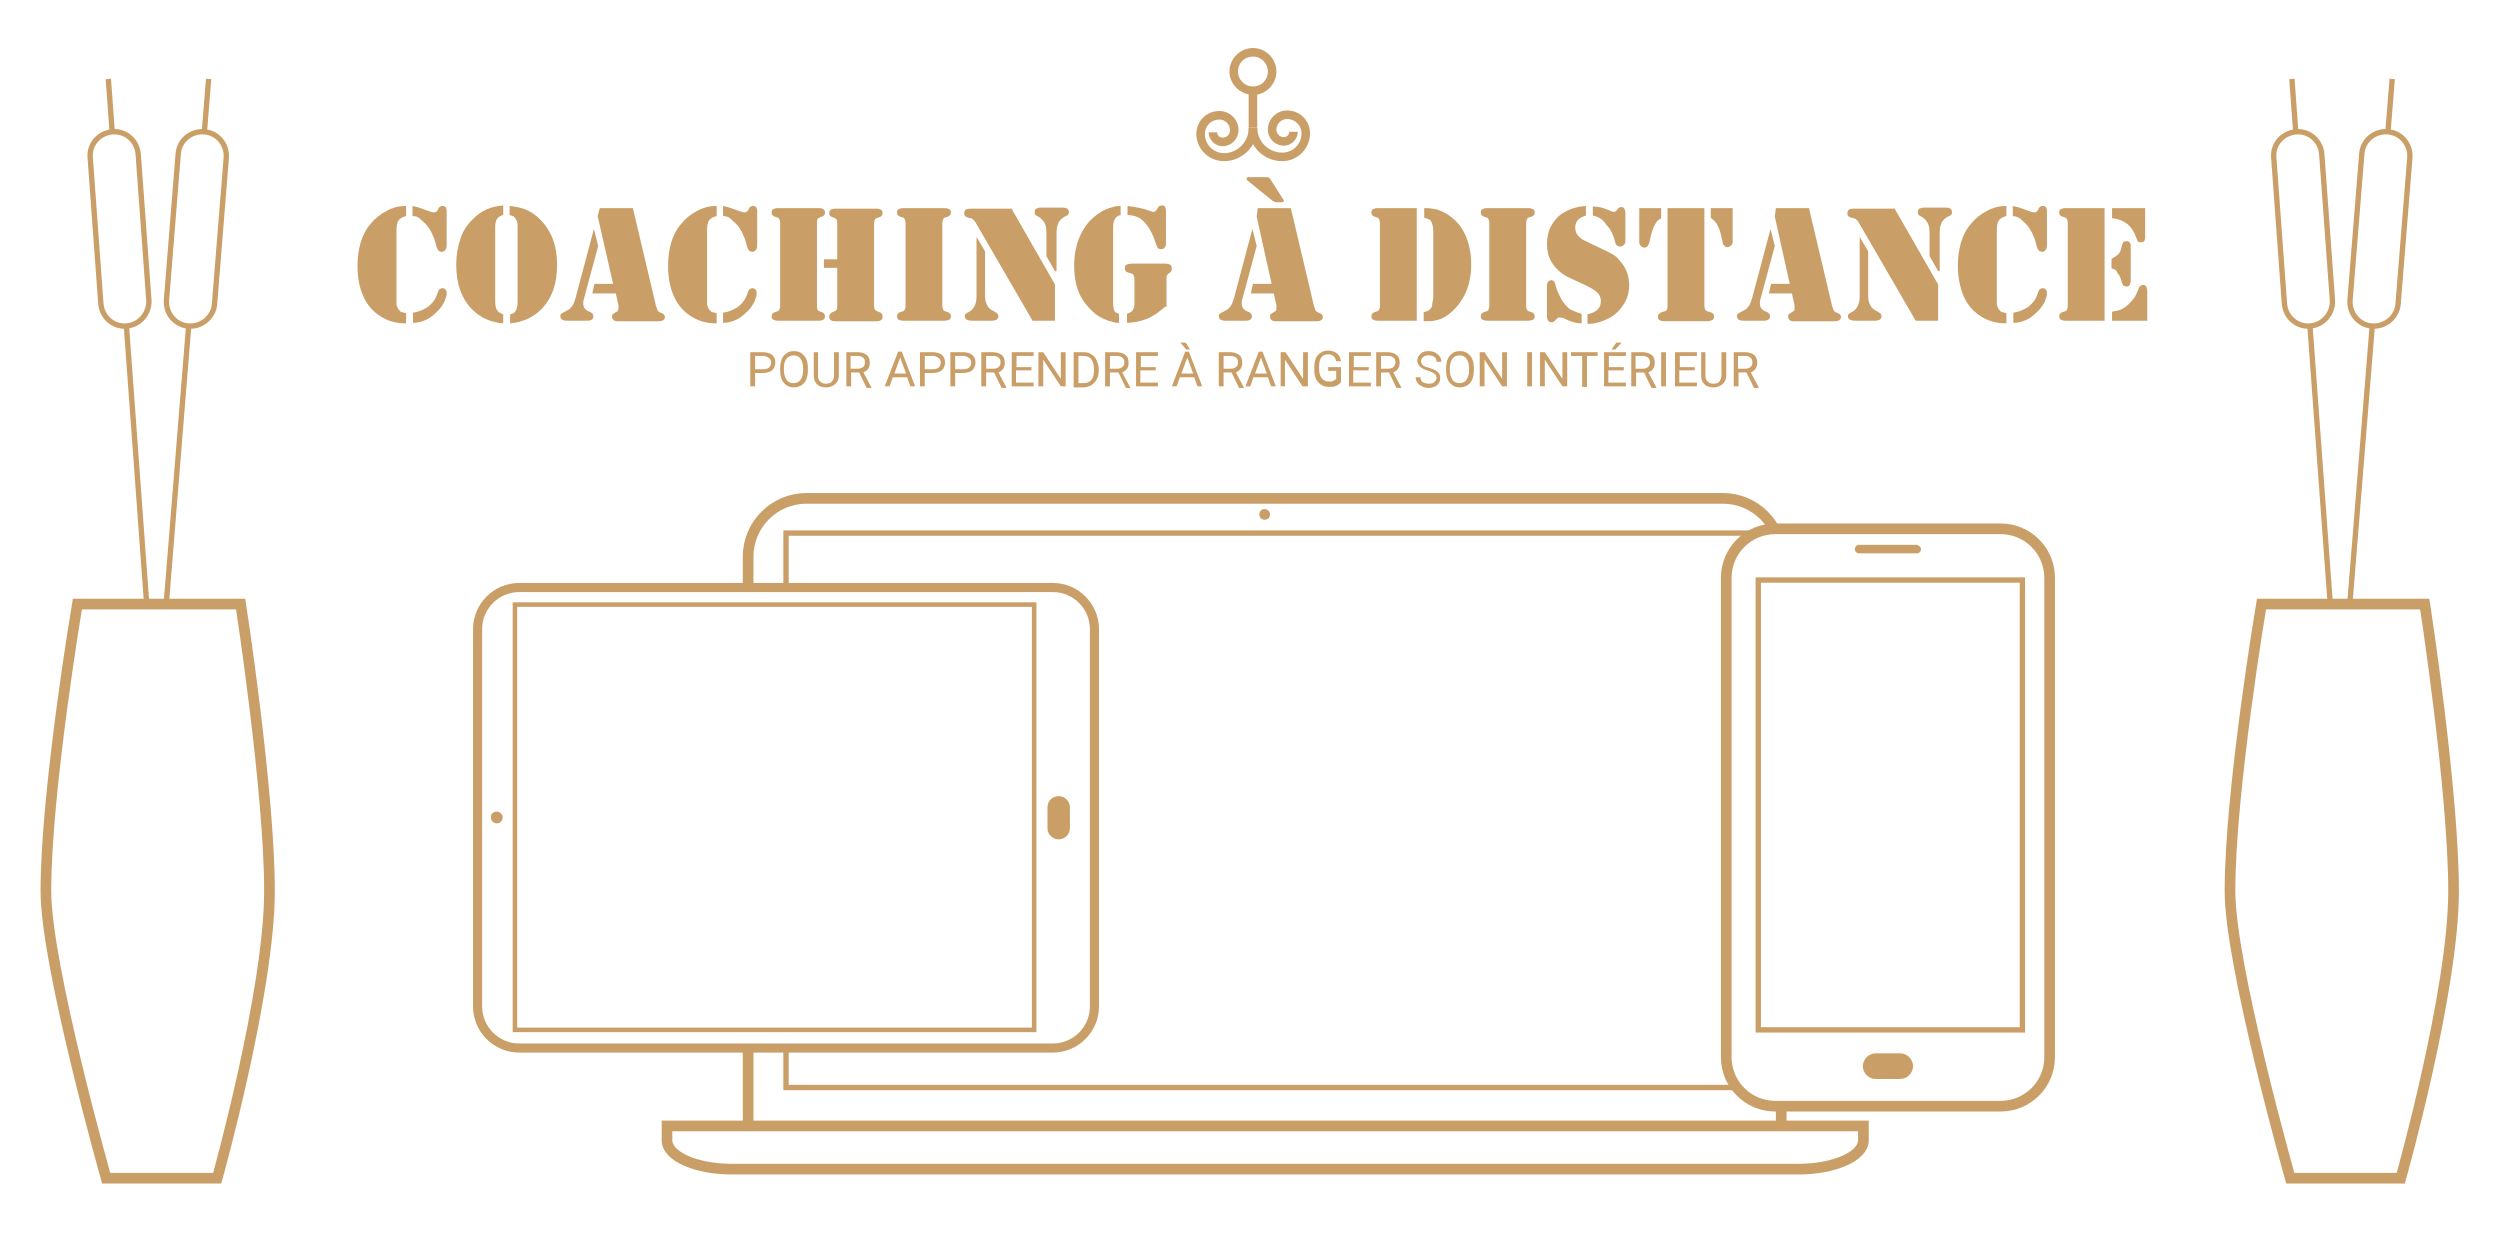 <?xml version="1.0" encoding="utf-8"?>
<!-- Generator: Adobe Illustrator 27.2.0, SVG Export Plug-In . SVG Version: 6.00 Build 0)  -->
<svg version="1.1" id="Calque_1" xmlns="http://www.w3.org/2000/svg" xmlns:xlink="http://www.w3.org/1999/xlink" x="0px" y="0px"
	 viewBox="0 0 468.5 234" style="enable-background:new 0 0 468.5 234;" xml:space="preserve">
<style type="text/css">
	.Ombre_x0020_portée{fill:none;}
	.Arrondis_x0020_2 pt{fill:#FFFFFF;stroke:#000000;stroke-miterlimit:10;}
	.Miroir_x0020_dynamique X{fill:none;}
	.Biseau_x0020_adouci{fill:url(#SVGID_1_);}
	.Crépuscule{fill:#FFFFFF;}
	.Feuillage_GS{fill:#FFDD00;}
	.Pompadour_GS{fill-rule:evenodd;clip-rule:evenodd;fill:#51AEE2;}
	.st0{fill:#CA9E67;}
	.st1{fill:none;stroke:#CA9E67;stroke-miterlimit:10;}
	.st2{fill:#FFFFFF;stroke:#CA9E67;stroke-miterlimit:10;}
	.st3{fill:#FFFFFF;stroke:#CA9E67;stroke-width:2;stroke-miterlimit:10;}
	.st4{fill:#FFFFFF;stroke:#CA9E67;stroke-width:1.705;stroke-miterlimit:10;}
	.st5{fill:#FFFFFF;stroke:#CA9E67;stroke-width:0.852;stroke-miterlimit:10;}
</style>
<linearGradient id="SVGID_1_" gradientUnits="userSpaceOnUse" x1="-189.5" y1="-182.5" x2="-188.793" y2="-181.793">
	<stop  offset="0" style="stop-color:#E6E6EB"/>
	<stop  offset="0.174" style="stop-color:#E2E2E6"/>
	<stop  offset="0.352" style="stop-color:#D5D4D8"/>
	<stop  offset="0.532" style="stop-color:#C0BFC2"/>
	<stop  offset="0.714" style="stop-color:#A4A2A4"/>
	<stop  offset="0.895" style="stop-color:#828282"/>
	<stop  offset="1" style="stop-color:#6B6E6E"/>
</linearGradient>
<g>
	<g>
		<g>
			<path class="st0" d="M141.5,69.9v2.5h-0.9V66h2.4c0.7,0,1.3,0.2,1.7,0.5c0.4,0.4,0.6,0.8,0.6,1.4c0,0.6-0.2,1.1-0.6,1.5
				c-0.4,0.3-1,0.5-1.7,0.5H141.5z M141.5,69.2h1.5c0.5,0,0.8-0.1,1.1-0.3c0.2-0.2,0.4-0.5,0.4-0.9c0-0.4-0.1-0.7-0.4-0.9
				s-0.6-0.4-1-0.4h-1.6V69.2z"/>
			<path class="st0" d="M151.4,69.4c0,0.6-0.1,1.2-0.3,1.7c-0.2,0.5-0.5,0.8-0.9,1.1c-0.4,0.2-0.8,0.4-1.4,0.4c-0.5,0-1-0.1-1.4-0.4
				c-0.4-0.3-0.7-0.6-0.9-1.1c-0.2-0.5-0.3-1-0.3-1.6V69c0-0.6,0.1-1.2,0.3-1.7c0.2-0.5,0.5-0.8,0.9-1.1c0.4-0.3,0.8-0.4,1.4-0.4
				c0.5,0,1,0.1,1.4,0.4c0.4,0.3,0.7,0.6,0.9,1.1c0.2,0.5,0.3,1,0.3,1.7V69.4z M150.5,69c0-0.8-0.2-1.4-0.5-1.8s-0.7-0.6-1.3-0.6
				c-0.5,0-1,0.2-1.3,0.6s-0.5,1-0.5,1.7v0.5c0,0.7,0.2,1.3,0.5,1.8c0.3,0.4,0.7,0.6,1.3,0.6c0.6,0,1-0.2,1.3-0.6
				c0.3-0.4,0.5-1,0.5-1.7V69z"/>
			<path class="st0" d="M157.2,66v4.4c0,0.6-0.2,1.1-0.6,1.5c-0.4,0.4-0.9,0.6-1.6,0.7l-0.2,0c-0.7,0-1.3-0.2-1.7-0.6
				c-0.4-0.4-0.6-0.9-0.6-1.6V66h0.8v4.4c0,0.5,0.1,0.8,0.4,1.1s0.6,0.4,1.1,0.4c0.5,0,0.9-0.1,1.1-0.4s0.4-0.6,0.4-1.1V66H157.2z"
				/>
			<path class="st0" d="M161,69.8h-1.5v2.6h-0.9V66h2.1c0.7,0,1.3,0.2,1.7,0.5c0.4,0.3,0.6,0.8,0.6,1.5c0,0.4-0.1,0.8-0.3,1.1
				s-0.5,0.5-0.9,0.7l1.5,2.8v0.1h-0.9L161,69.8z M159.4,69.1h1.3c0.4,0,0.8-0.1,1-0.3c0.3-0.2,0.4-0.5,0.4-0.9
				c0-0.4-0.1-0.7-0.4-0.9c-0.2-0.2-0.6-0.3-1-0.3h-1.3V69.1z"/>
			<path class="st0" d="M170,70.7h-2.7l-0.6,1.7h-0.9l2.5-6.5h0.7l2.5,6.5h-0.9L170,70.7z M167.6,70h2.2l-1.1-3L167.6,70z"/>
			<path class="st0" d="M173.3,69.9v2.5h-0.9V66h2.4c0.7,0,1.3,0.2,1.7,0.5c0.4,0.4,0.6,0.8,0.6,1.4c0,0.6-0.2,1.1-0.6,1.5
				c-0.4,0.3-1,0.5-1.7,0.5H173.3z M173.3,69.2h1.5c0.5,0,0.8-0.1,1.1-0.3c0.2-0.2,0.4-0.5,0.4-0.9c0-0.4-0.1-0.7-0.4-0.9
				s-0.6-0.4-1-0.4h-1.6V69.2z"/>
			<path class="st0" d="M179,69.9v2.5h-0.9V66h2.4c0.7,0,1.3,0.2,1.7,0.5c0.4,0.4,0.6,0.8,0.6,1.4c0,0.6-0.2,1.1-0.6,1.5
				c-0.4,0.3-1,0.5-1.7,0.5H179z M179,69.2h1.5c0.5,0,0.8-0.1,1.1-0.3c0.2-0.2,0.4-0.5,0.4-0.9c0-0.4-0.1-0.7-0.4-0.9
				s-0.6-0.4-1-0.4H179V69.2z"/>
			<path class="st0" d="M186.3,69.8h-1.5v2.6h-0.9V66h2.1c0.7,0,1.3,0.2,1.7,0.5c0.4,0.3,0.6,0.8,0.6,1.5c0,0.4-0.1,0.8-0.3,1.1
				s-0.5,0.5-0.9,0.7l1.5,2.8v0.1h-0.9L186.3,69.8z M184.8,69.1h1.3c0.4,0,0.8-0.1,1-0.3c0.3-0.2,0.4-0.5,0.4-0.9
				c0-0.4-0.1-0.7-0.4-0.9c-0.2-0.2-0.6-0.3-1-0.3h-1.3V69.1z"/>
			<path class="st0" d="M193.2,69.4h-2.8v2.3h3.3v0.7h-4.1V66h4.1v0.7h-3.2v2.1h2.8V69.4z"/>
			<path class="st0" d="M199.7,72.4h-0.9l-3.3-5v5h-0.9V66h0.9l3.3,5v-5h0.9V72.4z"/>
			<path class="st0" d="M201.2,72.4V66h1.8c0.6,0,1.1,0.1,1.5,0.4c0.4,0.2,0.8,0.6,1,1.1c0.2,0.5,0.4,1,0.4,1.6v0.4
				c0,0.6-0.1,1.1-0.4,1.6c-0.2,0.5-0.6,0.8-1,1.1c-0.4,0.2-0.9,0.4-1.5,0.4H201.2z M202.1,66.7v5.1h0.9c0.7,0,1.2-0.2,1.5-0.6
				c0.4-0.4,0.5-1,0.5-1.8V69c0-0.7-0.2-1.3-0.5-1.7c-0.3-0.4-0.8-0.6-1.5-0.6H202.1z"/>
			<path class="st0" d="M209.6,69.8H208v2.6h-0.9V66h2.1c0.7,0,1.3,0.2,1.7,0.5c0.4,0.3,0.6,0.8,0.6,1.5c0,0.4-0.1,0.8-0.3,1.1
				s-0.5,0.5-0.9,0.7l1.5,2.8v0.1H211L209.6,69.8z M208,69.1h1.3c0.4,0,0.8-0.1,1-0.3c0.3-0.2,0.4-0.5,0.4-0.9
				c0-0.4-0.1-0.7-0.4-0.9c-0.2-0.2-0.6-0.3-1-0.3H208V69.1z"/>
			<path class="st0" d="M216.5,69.4h-2.8v2.3h3.3v0.7h-4.1V66h4.1v0.7h-3.2v2.1h2.8V69.4z"/>
			<path class="st0" d="M223.8,70.7h-2.7l-0.6,1.7h-0.9l2.5-6.5h0.7l2.5,6.5h-0.9L223.8,70.7z M223,65.5l-0.7,0l-1.1-1.3h1L223,65.5
				z M221.4,70h2.2l-1.1-3L221.4,70z"/>
			<path class="st0" d="M230.8,69.8h-1.5v2.6h-0.9V66h2.1c0.7,0,1.3,0.2,1.7,0.5c0.4,0.3,0.6,0.8,0.6,1.5c0,0.4-0.1,0.8-0.3,1.1
				c-0.2,0.3-0.5,0.5-0.9,0.7l1.5,2.8v0.1h-0.9L230.8,69.8z M229.3,69.1h1.3c0.4,0,0.8-0.1,1-0.3c0.3-0.2,0.4-0.5,0.4-0.9
				c0-0.4-0.1-0.7-0.4-0.9c-0.2-0.2-0.6-0.3-1-0.3h-1.3V69.1z"/>
			<path class="st0" d="M237.6,70.7h-2.7l-0.6,1.7h-0.9l2.5-6.5h0.7l2.5,6.5h-0.9L237.6,70.7z M235.2,70h2.2l-1.1-3L235.2,70z"/>
			<path class="st0" d="M245,72.4h-0.9l-3.3-5v5H240V66h0.9l3.3,5v-5h0.9V72.4z"/>
			<path class="st0" d="M251.3,71.6c-0.2,0.3-0.5,0.5-0.9,0.7c-0.4,0.2-0.9,0.2-1.4,0.2c-0.5,0-1-0.1-1.4-0.4
				c-0.4-0.2-0.7-0.6-1-1.1c-0.2-0.5-0.3-1-0.3-1.6v-0.6c0-1,0.2-1.7,0.7-2.3c0.5-0.5,1.1-0.8,1.9-0.8c0.7,0,1.2,0.2,1.6,0.5
				c0.4,0.3,0.7,0.8,0.8,1.5h-0.9c-0.2-0.9-0.7-1.3-1.5-1.3c-0.6,0-1,0.2-1.3,0.6c-0.3,0.4-0.4,1-0.4,1.7v0.5c0,0.7,0.2,1.3,0.5,1.7
				c0.3,0.4,0.8,0.6,1.3,0.6c0.3,0,0.6,0,0.8-0.1c0.2-0.1,0.4-0.2,0.6-0.4v-1.5h-1.5v-0.7h2.4V71.6z"/>
			<path class="st0" d="M256.4,69.4h-2.8v2.3h3.3v0.7h-4.1V66h4.1v0.7h-3.2v2.1h2.8V69.4z"/>
			<path class="st0" d="M260.3,69.8h-1.5v2.6h-0.9V66h2.1c0.7,0,1.3,0.2,1.7,0.5c0.4,0.3,0.6,0.8,0.6,1.5c0,0.4-0.1,0.8-0.3,1.1
				c-0.2,0.3-0.5,0.5-0.9,0.7l1.5,2.8v0.1h-0.9L260.3,69.8z M258.8,69.1h1.3c0.4,0,0.8-0.1,1-0.3c0.2-0.2,0.4-0.5,0.4-0.9
				c0-0.4-0.1-0.7-0.4-0.9c-0.2-0.2-0.6-0.3-1-0.3h-1.3V69.1z"/>
			<path class="st0" d="M267.7,69.5c-0.7-0.2-1.3-0.5-1.6-0.8c-0.3-0.3-0.5-0.7-0.5-1.1c0-0.5,0.2-0.9,0.6-1.3s0.9-0.5,1.6-0.5
				c0.4,0,0.8,0.1,1.2,0.3c0.3,0.2,0.6,0.4,0.8,0.7s0.3,0.6,0.3,1h-0.9c0-0.4-0.1-0.7-0.4-0.9c-0.2-0.2-0.6-0.3-1.1-0.3
				c-0.4,0-0.8,0.1-1,0.3c-0.2,0.2-0.4,0.4-0.4,0.8c0,0.3,0.1,0.5,0.3,0.7c0.2,0.2,0.6,0.4,1.1,0.5c0.5,0.2,1,0.3,1.3,0.5
				c0.3,0.2,0.5,0.4,0.7,0.6c0.1,0.2,0.2,0.5,0.2,0.9c0,0.5-0.2,0.9-0.6,1.3c-0.4,0.3-1,0.5-1.6,0.5c-0.4,0-0.9-0.1-1.2-0.3
				c-0.4-0.2-0.7-0.4-0.9-0.7s-0.3-0.6-0.3-1h0.9c0,0.4,0.1,0.7,0.4,0.9s0.7,0.3,1.2,0.3c0.5,0,0.8-0.1,1-0.3s0.4-0.4,0.4-0.8
				c0-0.3-0.1-0.6-0.3-0.7C268.7,69.9,268.3,69.7,267.7,69.5z"/>
			<path class="st0" d="M276.2,69.4c0,0.6-0.1,1.2-0.3,1.7s-0.5,0.8-0.9,1.1c-0.4,0.2-0.8,0.4-1.4,0.4c-0.5,0-1-0.1-1.4-0.4
				s-0.7-0.6-0.9-1.1c-0.2-0.5-0.3-1-0.3-1.6V69c0-0.6,0.1-1.2,0.3-1.7s0.5-0.8,0.9-1.1c0.4-0.3,0.8-0.4,1.4-0.4
				c0.5,0,1,0.1,1.4,0.4s0.7,0.6,0.9,1.1s0.3,1,0.3,1.7V69.4z M275.3,69c0-0.8-0.2-1.4-0.5-1.8s-0.7-0.6-1.3-0.6
				c-0.5,0-1,0.2-1.3,0.6c-0.3,0.4-0.5,1-0.5,1.7v0.5c0,0.7,0.2,1.3,0.5,1.8c0.3,0.4,0.7,0.6,1.3,0.6c0.6,0,1-0.2,1.3-0.6
				c0.3-0.4,0.5-1,0.5-1.7V69z"/>
			<path class="st0" d="M282.4,72.4h-0.9l-3.3-5v5h-0.9V66h0.9l3.3,5v-5h0.9V72.4z"/>
			<path class="st0" d="M287.1,72.4h-0.9V66h0.9V72.4z"/>
			<path class="st0" d="M293.7,72.4h-0.9l-3.3-5v5h-0.9V66h0.9l3.3,5v-5h0.9V72.4z"/>
			<path class="st0" d="M299.5,66.7h-2.1v5.8h-0.9v-5.8h-2.1V66h5V66.7z"/>
			<path class="st0" d="M304.2,69.4h-2.8v2.3h3.3v0.7h-4.1V66h4.1v0.7h-3.2v2.1h2.8V69.4z M302.9,64.2h1l-1.2,1.3l-0.7,0L302.9,64.2
				z"/>
			<path class="st0" d="M308.1,69.8h-1.5v2.6h-0.9V66h2.1c0.7,0,1.3,0.2,1.7,0.5c0.4,0.3,0.6,0.8,0.6,1.5c0,0.4-0.1,0.8-0.3,1.1
				c-0.2,0.3-0.5,0.5-0.9,0.7l1.5,2.8v0.1h-0.9L308.1,69.8z M306.5,69.1h1.3c0.4,0,0.8-0.1,1-0.3c0.3-0.2,0.4-0.5,0.4-0.9
				c0-0.4-0.1-0.7-0.4-0.9c-0.2-0.2-0.6-0.3-1-0.3h-1.3V69.1z"/>
			<path class="st0" d="M312.2,72.4h-0.9V66h0.9V72.4z"/>
			<path class="st0" d="M317.5,69.4h-2.8v2.3h3.3v0.7h-4.1V66h4.1v0.7h-3.2v2.1h2.8V69.4z"/>
			<path class="st0" d="M323.5,66v4.4c0,0.6-0.2,1.1-0.6,1.5c-0.4,0.4-0.9,0.6-1.6,0.7l-0.2,0c-0.7,0-1.3-0.2-1.7-0.6
				c-0.4-0.4-0.6-0.9-0.6-1.6V66h0.8v4.4c0,0.5,0.1,0.8,0.4,1.1c0.3,0.3,0.6,0.4,1.1,0.4c0.5,0,0.9-0.1,1.1-0.4s0.4-0.6,0.4-1.1V66
				H323.5z"/>
			<path class="st0" d="M327.3,69.8h-1.5v2.6h-0.9V66h2.1c0.7,0,1.3,0.2,1.7,0.5c0.4,0.3,0.6,0.8,0.6,1.5c0,0.4-0.1,0.8-0.3,1.1
				c-0.2,0.3-0.5,0.5-0.9,0.7l1.5,2.8v0.1h-0.9L327.3,69.8z M325.7,69.1h1.3c0.4,0,0.8-0.1,1-0.3c0.3-0.2,0.4-0.5,0.4-0.9
				c0-0.4-0.1-0.7-0.4-0.9c-0.2-0.2-0.6-0.3-1-0.3h-1.3V69.1z"/>
		</g>
		<g>
			<path class="st0" d="M76.1,38.6v1.9c-0.6,0.1-1.1,0.4-1.4,0.8c-0.3,0.4-0.4,1.1-0.4,1.9v12.8v0.7c0,0.2,0,0.5,0.1,0.7
				c0.1,0.3,0.2,0.5,0.4,0.7c0.2,0.2,0.3,0.4,0.5,0.4s0.4,0.1,0.8,0.2v1.9c-2,0-3.7-0.5-5.2-1.6c-1.3-0.9-2.3-2.2-2.9-3.7
				c-0.7-1.6-1-3.4-1-5.5c0-1.6,0.2-3,0.6-4.4c0.4-1.3,1-2.5,1.9-3.5c0.8-1,1.8-1.8,3-2.4c1.1-0.6,2.3-0.9,3.3-0.9L76.1,38.6z
				 M77.3,40.5v-1.9c0.5,0.1,0.9,0.2,1.2,0.3c0.3,0.1,0.9,0.3,1.7,0.6c0.5,0.2,0.9,0.3,1.1,0.3c0.3,0,0.5-0.1,0.7-0.4l0.2-0.4
				c0.1-0.2,0.4-0.4,0.7-0.4c0.3,0,0.5,0.1,0.6,0.2c0.1,0.2,0.2,0.4,0.2,0.7V46c0,0.4-0.1,0.7-0.3,0.9s-0.4,0.3-0.6,0.3
				c-0.2,0-0.4-0.1-0.6-0.2c-0.1-0.2-0.3-0.4-0.4-0.8c-0.2-0.8-0.4-1.5-0.6-1.9c-0.4-1-0.9-1.8-1.5-2.4c-0.4-0.4-0.8-0.7-1.1-1
				S77.8,40.5,77.3,40.5z M77.4,60.5v-1.9c0.8-0.1,1.6-0.4,2.5-0.9c0.5-0.3,0.9-0.7,1.3-1.2c0.4-0.5,0.6-1,0.8-1.6
				c0.1-0.3,0.2-0.6,0.4-0.7s0.3-0.2,0.5-0.2c0.2,0,0.5,0.1,0.6,0.3c0.2,0.2,0.2,0.4,0.2,0.7c0,0.5-0.2,1-0.5,1.7
				c-0.4,0.7-0.8,1.3-1.4,1.8c-0.7,0.7-1.4,1.2-2.1,1.5S78.3,60.5,77.4,60.5z"/>
			<path class="st0" d="M94.2,40.3c-0.5,0.2-0.9,0.4-1.1,0.8c-0.2,0.3-0.3,0.8-0.3,1.4v13.8c0,0.9,0.1,1.5,0.4,1.9
				c0.2,0.3,0.6,0.5,1.1,0.7v1.7c-2.3-0.2-4.2-1-5.8-2.6c-2-2-3-4.8-3-8.4c0-1.8,0.3-3.4,0.8-4.9s1.3-2.7,2.4-3.7
				c0.8-0.8,1.6-1.4,2.6-1.8c0.9-0.4,1.9-0.6,3-0.7V40.3z M95.5,40.3v-1.7c1.1,0.1,2.1,0.3,3.1,0.7c0.9,0.4,1.8,1,2.6,1.8
				c2.1,2.1,3.2,4.9,3.2,8.5c0,3.6-1,6.4-3,8.4c-1.5,1.5-3.5,2.4-5.8,2.6v-1.7c0.3-0.1,0.5-0.1,0.6-0.2c0.1-0.1,0.3-0.2,0.4-0.4
				c0.3-0.4,0.4-1.1,0.4-1.9V42.4c0-0.5-0.1-1-0.3-1.3c-0.1-0.2-0.3-0.4-0.4-0.5S95.8,40.4,95.5,40.3z"/>
			<path class="st0" d="M111.3,42.9l0.8,3.2l-2.7,10c-0.1,0.3-0.1,0.6-0.1,0.8c0,0.6,0.3,1.1,0.9,1.4l0.5,0.2
				c0.3,0.2,0.5,0.4,0.5,0.8c0,0.5-0.4,0.8-1.1,0.8h-3.9c-0.4,0-0.7-0.1-0.9-0.2c-0.2-0.2-0.3-0.4-0.3-0.7c0-0.3,0.2-0.5,0.7-0.7
				c0.4-0.2,0.7-0.4,0.9-0.5c0.2-0.1,0.4-0.4,0.6-0.6c0.3-0.4,0.5-1,0.7-1.7L111.3,42.9z M112.4,39h6.2l4.3,18.2
				c0.1,0.3,0.2,0.6,0.3,0.9c0.1,0.2,0.3,0.4,0.6,0.5c0.3,0.1,0.5,0.2,0.6,0.3c0.1,0.1,0.2,0.3,0.2,0.5c0,0.5-0.4,0.8-1.2,0.8h-7.7
				c-0.3,0-0.6-0.1-0.7-0.2s-0.3-0.3-0.3-0.6c0-0.2,0-0.4,0.1-0.5s0.3-0.2,0.6-0.4c0.2-0.1,0.4-0.2,0.4-0.3c0.1-0.1,0.1-0.3,0.1-0.5
				c0-0.2,0-0.3,0-0.5l-0.5-2.2H111l0.4-1.8h3.5L112,40.5L112.4,39z"/>
			<path class="st0" d="M134.3,38.6v1.9c-0.6,0.1-1.1,0.4-1.4,0.8c-0.3,0.4-0.4,1.1-0.4,1.9v12.8v0.7c0,0.2,0,0.5,0.1,0.7
				c0.1,0.3,0.2,0.5,0.4,0.7c0.2,0.2,0.3,0.4,0.5,0.4s0.4,0.1,0.8,0.2v1.9c-2,0-3.7-0.5-5.2-1.6c-1.3-0.9-2.3-2.2-2.9-3.7
				c-0.7-1.6-1-3.4-1-5.5c0-1.6,0.2-3,0.6-4.4c0.4-1.3,1-2.5,1.9-3.5c0.8-1,1.8-1.8,3-2.4c1.1-0.6,2.3-0.9,3.3-0.9L134.3,38.6z
				 M135.5,40.5v-1.9c0.5,0.1,0.9,0.2,1.2,0.3c0.3,0.1,0.9,0.3,1.7,0.6c0.5,0.2,0.9,0.3,1.1,0.3c0.3,0,0.5-0.1,0.7-0.4l0.2-0.4
				c0.1-0.2,0.4-0.4,0.7-0.4c0.3,0,0.5,0.1,0.6,0.2c0.1,0.2,0.2,0.4,0.2,0.7V46c0,0.4-0.1,0.7-0.3,0.9s-0.4,0.3-0.6,0.3
				c-0.2,0-0.4-0.1-0.6-0.2c-0.1-0.2-0.3-0.4-0.4-0.8c-0.2-0.8-0.4-1.5-0.6-1.9c-0.4-1-0.9-1.8-1.5-2.4c-0.4-0.4-0.8-0.7-1.1-1
				S136,40.5,135.5,40.5z M135.5,60.5v-1.9c0.8-0.1,1.6-0.4,2.5-0.9c0.5-0.3,0.9-0.7,1.3-1.2c0.4-0.5,0.6-1,0.8-1.6
				c0.1-0.3,0.2-0.6,0.4-0.7s0.3-0.2,0.5-0.2c0.2,0,0.5,0.1,0.6,0.3c0.2,0.2,0.2,0.4,0.2,0.7c0,0.5-0.2,1-0.5,1.7
				c-0.4,0.7-0.8,1.3-1.4,1.8c-0.7,0.7-1.4,1.2-2.1,1.5S136.4,60.5,135.5,60.5z"/>
			<path class="st0" d="M153.1,60.1h-6.9h-0.4c-0.4,0-0.7-0.1-0.9-0.2c-0.2-0.1-0.3-0.3-0.3-0.6c0-0.4,0.2-0.7,0.6-0.8
				c0.3-0.1,0.5-0.2,0.6-0.2c0.1,0,0.1-0.1,0.2-0.2c0.1-0.2,0.2-0.4,0.2-0.8V41.8c0-0.4-0.1-0.6-0.2-0.8c-0.1-0.1-0.1-0.2-0.2-0.2
				c-0.1,0-0.3-0.1-0.6-0.2c-0.4-0.1-0.6-0.4-0.6-0.8c0-0.3,0.1-0.5,0.3-0.6c0.2-0.1,0.5-0.2,0.9-0.2h0.4h6.9h0.4
				c0.7,0,1.1,0.3,1.1,0.8c0,0.4-0.2,0.7-0.6,0.8l-0.5,0.2c-0.3,0.1-0.4,0.4-0.4,1v15.5c0,0.6,0.1,0.9,0.4,1l0.5,0.2
				c0.4,0.1,0.6,0.4,0.6,0.8c0,0.5-0.4,0.8-1.1,0.8H153.1z M154.4,48.6h2.5v-6.7c0-0.6-0.1-0.9-0.4-1l-0.5-0.2
				c-0.4-0.1-0.6-0.4-0.6-0.8c0-0.5,0.4-0.8,1.1-0.8h0.4h6.9h0.4c0.8,0,1.2,0.3,1.2,0.8c0,0.4-0.2,0.7-0.6,0.8
				c-0.3,0.1-0.5,0.2-0.6,0.2s-0.1,0.1-0.2,0.2c-0.1,0.2-0.2,0.4-0.2,0.8v15.4c0,0.6,0.2,0.9,0.5,1l0.5,0.2c0.4,0.1,0.6,0.4,0.6,0.9
				c0,0.5-0.4,0.8-1.2,0.8h-0.4h-6.9h-0.4c-0.7,0-1.1-0.3-1.1-0.8c0-0.4,0.2-0.7,0.6-0.9l0.5-0.2c0.3-0.1,0.4-0.4,0.4-1v-7.1h-2.5
				V48.6z"/>
			<path class="st0" d="M176.6,60.1h-6.9h-0.4c-0.4,0-0.7-0.1-0.9-0.2c-0.2-0.1-0.3-0.3-0.3-0.6c0-0.4,0.2-0.7,0.6-0.8
				c0.3-0.1,0.5-0.2,0.6-0.2c0.1,0,0.1-0.1,0.2-0.2c0.1-0.2,0.2-0.4,0.2-0.8V41.8c0-0.4-0.1-0.6-0.2-0.8c-0.1-0.1-0.1-0.2-0.2-0.2
				s-0.3-0.1-0.6-0.2c-0.4-0.1-0.6-0.4-0.6-0.8c0-0.3,0.1-0.5,0.3-0.6c0.2-0.1,0.5-0.2,0.9-0.2h0.4h6.9h0.4c0.4,0,0.7,0.1,0.9,0.2
				c0.2,0.1,0.3,0.3,0.3,0.6c0,0.4-0.2,0.7-0.6,0.8c-0.3,0.1-0.5,0.2-0.6,0.2s-0.1,0.1-0.2,0.2c-0.1,0.2-0.2,0.4-0.2,0.8v15.5
				c0,0.4,0.1,0.6,0.2,0.8c0.1,0.1,0.1,0.2,0.2,0.2c0.1,0,0.3,0.1,0.6,0.2c0.4,0.1,0.6,0.4,0.6,0.8c0,0.3-0.1,0.5-0.3,0.6
				c-0.2,0.1-0.5,0.2-0.9,0.2H176.6z"/>
			<path class="st0" d="M183,44.4l1.6,2.7v8.3c0,0.7,0.1,1.3,0.4,1.8c0.2,0.5,0.6,0.8,1.2,1.1l0.5,0.3c0.3,0.2,0.4,0.4,0.4,0.7
				c0,0.2-0.1,0.4-0.3,0.6c-0.2,0.1-0.5,0.2-1,0.2h-3.6c-0.9,0-1.4-0.3-1.4-0.8c0-0.2,0-0.3,0.1-0.4c0.1-0.1,0.3-0.3,0.6-0.4
				c1-0.5,1.5-1.5,1.5-3V44.4z M189.5,39l8.2,14.3v6.8h-4.2L183,42c-0.2-0.4-0.4-0.7-0.6-0.8c-0.1-0.2-0.3-0.3-0.6-0.3l-0.6-0.2
				c-0.2-0.1-0.3-0.1-0.4-0.3c-0.1-0.1-0.1-0.3-0.1-0.4c0-0.2,0-0.3,0.1-0.5c0.1-0.1,0.2-0.3,0.4-0.3c0.2-0.1,0.6-0.1,1.4-0.1H189.5
				z M197.7,50.8l-1.6-2.8v-4.3c0-0.9-0.1-1.5-0.4-2c-0.3-0.5-0.7-0.9-1.3-1.2c-0.2-0.1-0.4-0.2-0.4-0.3c-0.1-0.1-0.1-0.3-0.1-0.5
				c0-0.3,0.1-0.5,0.3-0.6c0.2-0.1,0.5-0.2,0.9-0.2h3.9c0.5,0,0.9,0.1,1,0.2c0.2,0.2,0.3,0.4,0.3,0.6c0,0.2,0,0.4-0.1,0.5
				c-0.1,0.1-0.3,0.3-0.7,0.4c-0.5,0.3-1,0.7-1.2,1.3c-0.2,0.4-0.3,1-0.3,1.7V50.8z"/>
			<path class="st0" d="M210,38.6v1.7c-0.9,0.2-1.4,0.9-1.4,2.2v14.4c0,0.6,0.1,1,0.2,1.3c0.1,0.2,0.4,0.5,0.9,0.6v1.7
				c-0.3,0-0.6,0-0.9-0.1c-0.3-0.1-0.6-0.2-1.1-0.3c-1.1-0.4-2.1-0.9-2.9-1.7c-0.9-0.8-1.6-1.7-2.2-2.7c-0.9-1.7-1.3-3.6-1.3-5.9
				c0-2.2,0.4-4.1,1.2-5.8c0.8-1.7,1.9-3,3.4-4c0.8-0.6,1.8-1,2.7-1.2C209,38.6,209.5,38.6,210,38.6z M218.3,57.5
				c-0.4,0.4-1,0.8-1.6,1.3c-0.7,0.4-1.3,0.8-1.9,1c-0.6,0.2-1.2,0.4-1.8,0.5c-0.7,0.1-1.3,0.2-1.8,0.2v-1.7
				c0.3-0.1,0.5-0.2,0.7-0.3c0.1-0.1,0.3-0.2,0.4-0.4c0.2-0.3,0.3-0.7,0.3-1.2v-4.5c0-0.4-0.1-0.7-0.2-0.9c-0.1-0.1-0.1-0.2-0.2-0.2
				c-0.1,0-0.3-0.1-0.7-0.2c-0.5-0.1-0.7-0.4-0.7-0.9c0-0.3,0.1-0.5,0.3-0.6c0.2-0.1,0.6-0.2,1-0.2h0.5h5.7c0.5,0,0.8,0.1,1,0.2
				c0.2,0.1,0.3,0.4,0.3,0.7c0,0.2,0,0.4-0.1,0.5s-0.2,0.3-0.4,0.4c-0.2,0.1-0.3,0.3-0.4,0.4c-0.1,0.1-0.1,0.4-0.1,0.7V57.5z
				 M211.3,40.3v-1.7c1.7,0.2,3.1,0.5,4.1,0.9c0.3,0.1,0.6,0.2,0.7,0.2c0.2,0,0.3,0,0.4-0.1s0.3-0.3,0.5-0.7
				c0.2-0.3,0.4-0.4,0.7-0.4c0.3,0,0.5,0.1,0.6,0.2c0.1,0.2,0.2,0.4,0.2,0.8v6c0,0.8-0.3,1.2-0.9,1.2c-0.3,0-0.5-0.1-0.6-0.2
				c-0.1-0.2-0.3-0.5-0.4-0.9c-0.2-0.6-0.4-1.2-0.8-2c-0.4-0.8-0.8-1.4-1.2-1.8c-0.4-0.5-0.9-0.9-1.4-1.1
				C212.7,40.5,212.1,40.3,211.3,40.3z"/>
			<path class="st0" d="M234.7,42.9l0.8,3.2l-2.7,10c-0.1,0.3-0.1,0.6-0.1,0.8c0,0.6,0.3,1.1,0.9,1.4l0.5,0.2
				c0.3,0.2,0.5,0.4,0.5,0.8c0,0.5-0.4,0.8-1.1,0.8h-3.9c-0.4,0-0.7-0.1-0.9-0.2c-0.2-0.2-0.3-0.4-0.3-0.7c0-0.3,0.2-0.5,0.7-0.7
				c0.4-0.2,0.7-0.4,0.9-0.5c0.2-0.1,0.4-0.4,0.6-0.6c0.3-0.4,0.5-1,0.7-1.7L234.7,42.9z M234.1,33.2h3.1c0.3,0,0.5,0,0.6,0.1
				c0.1,0.1,0.3,0.2,0.4,0.5l2.3,3.6c0.1,0.1,0.1,0.1,0.1,0.2c0,0.1,0,0.1-0.1,0.2s-0.2,0.1-0.3,0.1h-1.1c-0.1,0-0.3-0.1-0.5-0.2
				l-0.3-0.2L234,34c-0.2-0.1-0.3-0.2-0.3-0.3c-0.1-0.1-0.1-0.1-0.1-0.2c0-0.1,0.1-0.2,0.2-0.3C233.9,33.2,234,33.2,234.1,33.2z
				 M235.7,39h6.2l4.3,18.2c0.1,0.3,0.2,0.6,0.3,0.9c0.1,0.2,0.3,0.4,0.6,0.5c0.3,0.1,0.5,0.2,0.6,0.3c0.1,0.1,0.2,0.3,0.2,0.5
				c0,0.5-0.4,0.8-1.2,0.8h-7.7c-0.3,0-0.6-0.1-0.7-0.2s-0.3-0.3-0.3-0.6c0-0.2,0-0.4,0.1-0.5c0.1-0.1,0.3-0.2,0.6-0.4
				c0.2-0.1,0.4-0.2,0.4-0.3c0.1-0.1,0.1-0.3,0.1-0.5c0-0.2,0-0.3,0-0.5l-0.5-2.2h-4.3l0.4-1.8h3.5l-2.8-12.6L235.7,39z"/>
			<path class="st0" d="M265.5,39v21.1h-6.9h-0.4c-0.4,0-0.7-0.1-0.9-0.2s-0.3-0.3-0.3-0.6c0-0.4,0.2-0.7,0.6-0.8
				c0.3-0.1,0.5-0.2,0.6-0.2c0.1,0,0.1-0.1,0.2-0.2c0.1-0.2,0.2-0.4,0.2-0.8V41.8c0-0.4-0.1-0.6-0.2-0.8c-0.1-0.1-0.1-0.2-0.2-0.2
				s-0.3-0.1-0.6-0.2c-0.4-0.1-0.6-0.4-0.6-0.8c0-0.3,0.1-0.5,0.3-0.6s0.5-0.2,0.9-0.2h0.4H265.5z M268.6,55.7V43.5
				c0-0.8-0.1-1.3-0.3-1.8c-0.1-0.3-0.3-0.5-0.5-0.6c-0.2-0.1-0.5-0.2-0.9-0.3V39c0.5,0,1,0,1.4,0.1c1.3,0.1,2.6,0.7,3.8,1.7
				c1.2,0.9,2.1,2.2,2.7,3.7c0.6,1.5,0.9,3.2,0.9,5.1c0,2.1-0.4,4-1.2,5.6c-0.8,1.6-1.9,2.9-3.3,3.9c-0.7,0.5-1.4,0.8-2,0.9
				c-0.6,0.2-1.4,0.2-2.4,0.2v-1.7c0.4-0.1,0.7-0.2,0.9-0.3s0.3-0.2,0.4-0.4c0.2-0.2,0.3-0.5,0.3-0.8S268.6,56.2,268.6,55.7z"/>
			<path class="st0" d="M286,60.1h-6.9h-0.4c-0.4,0-0.7-0.1-0.9-0.2c-0.2-0.1-0.3-0.3-0.3-0.6c0-0.4,0.2-0.7,0.6-0.8
				c0.3-0.1,0.5-0.2,0.6-0.2c0.1,0,0.1-0.1,0.2-0.2c0.1-0.2,0.2-0.4,0.2-0.8V41.8c0-0.4-0.1-0.6-0.2-0.8c-0.1-0.1-0.1-0.2-0.2-0.2
				s-0.3-0.1-0.6-0.2c-0.4-0.1-0.6-0.4-0.6-0.8c0-0.3,0.1-0.5,0.3-0.6c0.2-0.1,0.5-0.2,0.9-0.2h0.4h6.9h0.4c0.4,0,0.7,0.1,0.9,0.2
				c0.2,0.1,0.3,0.3,0.3,0.6c0,0.4-0.2,0.7-0.6,0.8c-0.3,0.1-0.5,0.2-0.6,0.2s-0.1,0.1-0.2,0.2c-0.1,0.2-0.2,0.4-0.2,0.8v15.5
				c0,0.4,0.1,0.6,0.2,0.8c0.1,0.1,0.1,0.2,0.2,0.2c0.1,0,0.3,0.1,0.6,0.2c0.4,0.1,0.6,0.4,0.6,0.8c0,0.3-0.1,0.5-0.3,0.6
				c-0.2,0.1-0.5,0.2-0.9,0.2H286z"/>
			<path class="st0" d="M297.2,38.6v1.8c-0.6,0.2-1.1,0.4-1.5,0.8c-0.3,0.4-0.5,0.8-0.5,1.4c0,0.5,0.1,1,0.4,1.4
				c0.3,0.4,0.7,0.8,1.4,1.1c0.4,0.2,1.4,0.7,2.9,1.4c0.9,0.4,1.6,0.8,2.2,1.1s1,0.7,1.4,1.2c1.2,1.3,1.8,2.8,1.8,4.6
				c0,1.3-0.3,2.5-1,3.6c-0.7,1.1-1.6,2-2.7,2.6c-0.6,0.3-1.3,0.6-2,0.8c-0.7,0.2-1.4,0.3-2.1,0.3v-1.8c0.9-0.2,1.5-0.5,1.9-0.9
				c0.4-0.4,0.6-0.9,0.6-1.6c0-0.7-0.3-1.3-0.9-1.8c-0.4-0.3-1.2-0.8-2.3-1.3c-1.3-0.6-2.1-1-2.6-1.2c-0.5-0.2-0.9-0.5-1.4-0.8
				c-1.9-1.4-2.9-3.2-2.9-5.5c0-1.2,0.2-2.3,0.7-3.3c0.5-1,1.2-1.8,2-2.4C294,39.2,295.5,38.7,297.2,38.6z M296.4,58.8v1.8
				c-0.8,0-1.8-0.2-2.8-0.7c-0.4-0.2-0.6-0.3-0.8-0.3c-0.1-0.1-0.3-0.1-0.4-0.1c-0.2,0-0.4,0-0.5,0.1c-0.1,0.1-0.3,0.2-0.5,0.5
				c-0.2,0.2-0.4,0.3-0.6,0.3c-0.6,0-0.9-0.4-0.9-1.3v-5.6c0-0.3,0.1-0.5,0.2-0.7c0.2-0.2,0.4-0.3,0.6-0.3c0.2,0,0.4,0.1,0.5,0.2
				c0.1,0.1,0.2,0.4,0.3,0.7c0.2,0.9,0.6,1.7,1,2.5c0.4,0.8,1,1.4,1.6,2C294.9,58.3,295.6,58.6,296.4,58.8z M298.5,40.4v-1.7
				c0.6,0,1.2,0.1,1.6,0.2c0.5,0.1,1.1,0.4,1.9,0.7c0.2,0.1,0.4,0.1,0.5,0.1c0.2,0,0.3-0.1,0.4-0.2l0.3-0.4c0.2-0.2,0.4-0.3,0.6-0.3
				c0.3,0,0.5,0.1,0.6,0.3c0.1,0.2,0.2,0.5,0.2,1v5.1c0,0.3-0.1,0.5-0.3,0.7c-0.2,0.2-0.4,0.3-0.7,0.3c-0.2,0-0.4-0.1-0.6-0.2
				c-0.1-0.1-0.2-0.2-0.2-0.3c-0.1-0.1-0.1-0.3-0.2-0.6c-0.1-0.5-0.3-1-0.6-1.6s-0.6-1-1-1.4C300.5,41.2,299.6,40.6,298.5,40.4z"/>
			<path class="st0" d="M307.2,39h4.1v1.9c-0.5,0.3-0.9,0.6-1.1,1.1c-0.4,0.7-0.7,1.5-0.9,2.5l-0.2,0.9c-0.1,0.3-0.2,0.5-0.3,0.7
				c-0.2,0.2-0.4,0.3-0.6,0.3c-0.3,0-0.5-0.1-0.7-0.3s-0.3-0.4-0.3-0.7V39z M319.4,39v18.2c0,0.4,0.1,0.7,0.2,0.9
				c0.1,0.1,0.2,0.2,0.2,0.2s0.3,0.1,0.7,0.2c0.5,0.1,0.7,0.4,0.7,0.9c0,0.3-0.1,0.5-0.4,0.6c-0.2,0.1-0.5,0.2-1,0.2h-0.5h-6.9H312
				c-0.5,0-0.8-0.1-1-0.2s-0.3-0.3-0.3-0.6c0-0.5,0.2-0.7,0.7-0.9c0.4-0.1,0.6-0.2,0.7-0.2c0.1,0,0.1-0.1,0.2-0.2
				c0.2-0.2,0.2-0.5,0.2-0.9V39H319.4z M324.7,39v6.3c0,0.3-0.1,0.5-0.3,0.7s-0.4,0.3-0.7,0.3c-0.3,0-0.5-0.1-0.6-0.3
				c-0.2-0.2-0.3-0.4-0.3-0.7l-0.2-0.9c-0.2-1-0.5-1.8-0.9-2.5c-0.3-0.4-0.7-0.8-1.1-1.1V39H324.7z"/>
			<path class="st0" d="M331.8,42.9l0.8,3.2l-2.7,10c-0.1,0.3-0.1,0.6-0.1,0.8c0,0.6,0.3,1.1,0.9,1.4l0.5,0.2
				c0.3,0.2,0.5,0.4,0.5,0.8c0,0.5-0.4,0.8-1.1,0.8h-3.9c-0.4,0-0.7-0.1-0.9-0.2c-0.2-0.2-0.3-0.4-0.3-0.7c0-0.3,0.2-0.5,0.7-0.7
				c0.4-0.2,0.7-0.4,0.9-0.5s0.4-0.4,0.6-0.6c0.3-0.4,0.5-1,0.7-1.7L331.8,42.9z M332.8,39h6.2l4.3,18.2c0.1,0.3,0.2,0.6,0.3,0.9
				c0.1,0.2,0.3,0.4,0.6,0.5c0.3,0.1,0.5,0.2,0.6,0.3c0.1,0.1,0.2,0.3,0.2,0.5c0,0.5-0.4,0.8-1.2,0.8h-7.7c-0.3,0-0.6-0.1-0.7-0.2
				s-0.3-0.3-0.3-0.6c0-0.2,0-0.4,0.1-0.5c0.1-0.1,0.3-0.2,0.6-0.4c0.2-0.1,0.3-0.2,0.4-0.3c0.1-0.1,0.1-0.3,0.1-0.5
				c0-0.2,0-0.3,0-0.5l-0.5-2.2h-4.3l0.4-1.8h3.5l-2.8-12.6L332.8,39z"/>
			<path class="st0" d="M348.5,44.4l1.6,2.7v8.3c0,0.7,0.1,1.3,0.4,1.8c0.2,0.5,0.6,0.8,1.2,1.1l0.5,0.3c0.3,0.2,0.4,0.4,0.4,0.7
				c0,0.2-0.1,0.4-0.3,0.6c-0.2,0.1-0.5,0.2-1,0.2h-3.6c-0.9,0-1.4-0.3-1.4-0.8c0-0.2,0-0.3,0.1-0.4c0.1-0.1,0.3-0.3,0.6-0.4
				c1-0.5,1.5-1.5,1.5-3V44.4z M355,39l8.2,14.3v6.8H359L348.5,42c-0.2-0.4-0.4-0.7-0.6-0.8c-0.1-0.2-0.3-0.3-0.6-0.3l-0.6-0.2
				c-0.2-0.1-0.3-0.1-0.4-0.3c-0.1-0.1-0.1-0.3-0.1-0.4c0-0.2,0-0.3,0.1-0.5c0.1-0.1,0.2-0.3,0.4-0.3c0.2-0.1,0.6-0.1,1.4-0.1H355z
				 M363.2,50.8l-1.6-2.8v-4.3c0-0.9-0.1-1.5-0.4-2c-0.3-0.5-0.7-0.9-1.3-1.2c-0.2-0.1-0.4-0.2-0.4-0.3c-0.1-0.1-0.1-0.3-0.1-0.5
				c0-0.3,0.1-0.5,0.3-0.6c0.2-0.1,0.5-0.2,0.9-0.2h3.9c0.5,0,0.9,0.1,1,0.2c0.2,0.2,0.3,0.4,0.3,0.6c0,0.2,0,0.4-0.1,0.5
				c-0.1,0.1-0.3,0.3-0.7,0.4c-0.5,0.3-1,0.7-1.2,1.3c-0.2,0.4-0.3,1-0.3,1.7V50.8z"/>
			<path class="st0" d="M376,38.6v1.9c-0.6,0.1-1.1,0.4-1.4,0.8c-0.3,0.4-0.4,1.1-0.4,1.9v12.8v0.7c0,0.2,0,0.5,0.1,0.7
				c0.1,0.3,0.2,0.5,0.4,0.7c0.2,0.2,0.3,0.4,0.5,0.4s0.4,0.1,0.8,0.2v1.9c-2,0-3.7-0.5-5.2-1.6c-1.3-0.9-2.3-2.2-2.9-3.7
				s-1-3.4-1-5.5c0-1.6,0.2-3,0.6-4.4c0.4-1.3,1-2.5,1.9-3.5c0.8-1,1.8-1.8,3-2.4c1.1-0.6,2.3-0.9,3.3-0.9L376,38.6z M377.2,40.5
				v-1.9c0.5,0.1,0.9,0.2,1.2,0.3s0.9,0.3,1.7,0.6c0.5,0.2,0.9,0.3,1.1,0.3c0.3,0,0.5-0.1,0.7-0.4l0.2-0.4c0.1-0.2,0.4-0.4,0.7-0.4
				c0.3,0,0.5,0.1,0.6,0.2c0.1,0.2,0.2,0.4,0.2,0.7V46c0,0.4-0.1,0.7-0.3,0.9s-0.4,0.3-0.6,0.3c-0.2,0-0.4-0.1-0.6-0.2
				c-0.1-0.2-0.3-0.4-0.4-0.8c-0.2-0.8-0.4-1.5-0.6-1.9c-0.4-1-0.9-1.8-1.5-2.4c-0.4-0.4-0.8-0.7-1.1-1
				C378.1,40.7,377.7,40.5,377.2,40.5z M377.3,60.5v-1.9c0.8-0.1,1.6-0.4,2.5-0.9c0.5-0.3,0.9-0.7,1.3-1.2s0.6-1,0.8-1.6
				c0.1-0.3,0.2-0.6,0.4-0.7c0.1-0.1,0.3-0.2,0.5-0.2c0.2,0,0.5,0.1,0.6,0.3c0.2,0.2,0.2,0.4,0.2,0.7c0,0.5-0.2,1-0.5,1.7
				c-0.4,0.7-0.8,1.3-1.4,1.8c-0.7,0.7-1.4,1.2-2.1,1.5S378.2,60.5,377.3,60.5z"/>
			<path class="st0" d="M394.4,39v21.1h-6.9h-0.4c-0.4,0-0.7-0.1-0.9-0.2c-0.2-0.1-0.3-0.3-0.3-0.6c0-0.4,0.2-0.7,0.6-0.8
				c0.3-0.1,0.5-0.2,0.6-0.2c0.1,0,0.1-0.1,0.2-0.2c0.1-0.2,0.2-0.4,0.2-0.8V41.8c0-0.4-0.1-0.6-0.2-0.8c-0.1-0.1-0.1-0.2-0.2-0.2
				s-0.3-0.1-0.6-0.2c-0.4-0.1-0.6-0.4-0.6-0.8c0-0.3,0.1-0.5,0.3-0.6c0.2-0.1,0.5-0.2,0.9-0.2h0.4H394.4z M395.7,50.3v-1.8
				c0.6-0.3,1-0.6,1.3-0.9c0.3-0.3,0.5-0.8,0.6-1.4c0.1-0.4,0.2-0.7,0.3-0.8s0.3-0.2,0.6-0.2c0.3,0,0.6,0.1,0.7,0.4
				c0.1,0.1,0.1,0.4,0.1,0.9v5.9c0,0.5-0.1,0.8-0.2,1c-0.1,0.2-0.3,0.3-0.6,0.3c-0.2,0-0.4-0.1-0.6-0.2c-0.1-0.1-0.2-0.4-0.3-0.7
				c-0.2-0.7-0.4-1.3-0.8-1.6C396.7,50.6,396.2,50.4,395.7,50.3z M395.8,39h6.2v5.5c0,0.3-0.1,0.6-0.2,0.7c-0.1,0.1-0.3,0.2-0.6,0.2
				c-0.2,0-0.4,0-0.5-0.1c-0.1-0.1-0.2-0.3-0.3-0.6c-0.4-1.2-1-2.1-1.7-2.7c-0.8-0.6-1.7-1-2.9-1.1V39z M395.8,60.1v-1.7
				c0.7-0.1,1.2-0.2,1.7-0.4c0.4-0.2,0.9-0.5,1.3-0.9s0.8-0.8,1.1-1.2c0.3-0.4,0.5-0.9,0.8-1.6c0.1-0.3,0.2-0.6,0.4-0.7
				c0.1-0.1,0.3-0.2,0.5-0.2c0.3,0,0.5,0.1,0.6,0.3s0.2,0.5,0.2,0.9v5.5H395.8z"/>
		</g>
		<g id="XMLID_1_">
			<g id="XMLID_10_">
				<rect id="XMLID_11_" x="234" y="16.8" class="st0" width="1.6" height="7.1"/>
			</g>
			<g id="XMLID_8_">
				<path id="XMLID_9_" class="st0" d="M229.4,30.2c3.4,0,6.2-2.8,6.2-6.2H234c0,2.6-2.1,4.7-4.6,4.7c-2,0-3.6-1.6-3.6-3.6
					c0-1.5,1.2-2.7,2.7-2.7c1.1,0,2,0.9,2,2c0,0.8-0.6,1.4-1.4,1.4c-0.5,0-1-0.4-1-1h-1.6c0,1.4,1.2,2.6,2.6,2.6c1.7,0,3-1.4,3-3
					c0-2-1.6-3.6-3.6-3.6c-2.4,0-4.3,1.9-4.3,4.3C224.2,27.9,226.5,30.2,229.4,30.2z"/>
			</g>
			<g id="XMLID_6_">
				<path id="XMLID_7_" class="st0" d="M240.3,30.2c2.8,0,5.2-2.3,5.2-5.2c0-2.4-1.9-4.3-4.3-4.3c-2,0-3.6,1.6-3.6,3.6
					c0,1.7,1.4,3,3,3c1.4,0,2.6-1.2,2.6-2.6h-1.6c0,0.5-0.4,1-1,1c-0.8,0-1.4-0.6-1.4-1.4c0-1.1,0.9-2,2-2c1.5,0,2.7,1.2,2.7,2.7
					c0,2-1.6,3.6-3.6,3.6c-2.6,0-4.7-2.1-4.7-4.7H234C234,27.4,236.8,30.2,240.3,30.2z"/>
			</g>
			<g id="XMLID_2_">
				<path id="XMLID_3_" class="st0" d="M230.4,13.4c0-2.4,2-4.4,4.4-4.4c2.4,0,4.4,2,4.4,4.4c0,2.4-2,4.4-4.4,4.4
					C232.4,17.7,230.4,15.8,230.4,13.4z M232,13.4c0,1.5,1.2,2.8,2.8,2.8s2.8-1.2,2.8-2.8c0-1.5-1.2-2.8-2.8-2.8S232,11.8,232,13.4z
					"/>
			</g>
		</g>
		<g>
			<line class="st1" x1="429.5" y1="14.8" x2="441" y2="172.1"/>
			<path class="st2" d="M432.9,61.1L432.9,61.1c-2.5,0.2-4.6-1.7-4.8-4.2l-2-27.4c-0.2-2.5,1.7-4.6,4.2-4.8h0
				c2.5-0.2,4.6,1.7,4.8,4.2l2,27.4C437.2,58.7,435.4,60.9,432.9,61.1z"/>
		</g>
		<g>
			<line class="st1" x1="448.3" y1="14.8" x2="435.6" y2="172"/>
			<path class="st2" d="M444.5,61.1L444.5,61.1c-2.5-0.2-4.3-2.4-4.1-4.9l2.2-27.4c0.2-2.5,2.4-4.3,4.9-4.1l0,0
				c2.5,0.2,4.3,2.4,4.1,4.9L449.4,57C449.2,59.4,447,61.3,444.5,61.1z"/>
		</g>
		<path class="st3" d="M449.9,220.8h-20.7c0,0-11.3-39.9-11.3-53.8c0-18.8,5.9-53.8,5.9-53.8h30.6c0,0,5.4,35,5.4,53.8
			S449.9,220.8,449.9,220.8z"/>
		<g>
			<line class="st1" x1="20.3" y1="14.8" x2="31.8" y2="172.1"/>
			<path class="st2" d="M23.7,61.1L23.7,61.1c-2.5,0.2-4.6-1.7-4.8-4.2l-2-27.4c-0.2-2.5,1.7-4.6,4.2-4.8h0c2.5-0.2,4.6,1.7,4.8,4.2
				l2,27.4C28,58.7,26.2,60.9,23.7,61.1z"/>
		</g>
		<g>
			<line class="st1" x1="39.1" y1="14.8" x2="26.4" y2="172"/>
			<path class="st2" d="M35.3,61.1L35.3,61.1c-2.5-0.2-4.3-2.4-4.1-4.9l2.2-27.4c0.2-2.5,2.4-4.3,4.9-4.1l0,0
				c2.5,0.2,4.3,2.4,4.1,4.9L40.2,57C40,59.4,37.8,61.3,35.3,61.1z"/>
		</g>
		<path class="st3" d="M40.7,220.8H19.9c0,0-11.3-39.9-11.3-53.8c0-18.8,5.9-53.8,5.9-53.8h30.6c0,0,5.4,35,5.4,53.8
			S40.7,220.8,40.7,220.8z"/>
	</g>
	<g>
		<path class="st3" d="M333.8,213V104.3c0-6-4.9-10.9-10.9-10.9H151.1c-6,0-10.9,4.9-10.9,10.9V213H333.8z"/>
		<rect x="147.3" y="99.9" class="st2" width="180.6" height="103.9"/>
		<path class="st3" d="M125,211v2.7c0,3,5.4,5.4,12.2,5.4h199.8c6.7,0,12.2-2.4,12.2-5.4V211H125z"/>
		<path class="st0" d="M238,96.4c0,0.6-0.4,1-1,1c-0.6,0-1-0.4-1-1c0-0.6,0.4-1,1-1C237.6,95.4,238,95.9,238,96.4z"/>
	</g>
	<g>
		<path class="st4" d="M197.3,196.4h-100c-4.3,0-7.8-3.5-7.8-7.8v-70.7c0-4.3,3.5-7.8,7.8-7.8h100c4.3,0,7.8,3.5,7.8,7.8v70.7
			C205.1,192.9,201.6,196.4,197.3,196.4z"/>
		<rect x="96.5" y="113.3" class="st5" width="97.3" height="79.7"/>
		<path class="st0" d="M198.4,149.2c1.1,0,2.1,0.9,2.1,2.1v3.9c0,1.1-0.9,2.1-2.1,2.1l0,0c-1.1,0-2.1-0.9-2.1-2.1v-3.9
			C196.3,150.1,197.2,149.2,198.4,149.2L198.4,149.2z"/>
		<path class="st0" d="M93.1,152.1c0.6,0,1.1,0.5,1.1,1.1c0,0.6-0.5,1.1-1.1,1.1s-1.1-0.5-1.1-1.1C91.9,152.6,92.4,152.1,93.1,152.1
			z"/>
	</g>
	<g>
		<path class="st3" d="M374.9,207.3h-42.2c-5.1,0-9.2-4.1-9.2-9.2v-89.8c0-5.1,4.1-9.2,9.2-9.2h42.2c5.1,0,9.2,4.1,9.2,9.2v89.8
			C384.1,203.2,380,207.3,374.9,207.3z"/>
		<rect x="329.5" y="108.7" class="st2" width="49.5" height="84.3"/>
		<path class="st0" d="M360,102.9c0,0.4-0.3,0.8-0.8,0.8h-10.8c-0.4,0-0.8-0.3-0.8-0.8l0,0c0-0.4,0.3-0.8,0.8-0.8h10.8
			C359.6,102.2,360,102.5,360,102.9L360,102.9z"/>
		<path class="st0" d="M358.5,199.8c0,1.3-1.1,2.4-2.4,2.4h-4.6c-1.3,0-2.4-1.1-2.4-2.4l0,0c0-1.3,1.1-2.4,2.4-2.4h4.6
			C357.4,197.4,358.5,198.5,358.5,199.8L358.5,199.8z"/>
	</g>
</g>
</svg>
